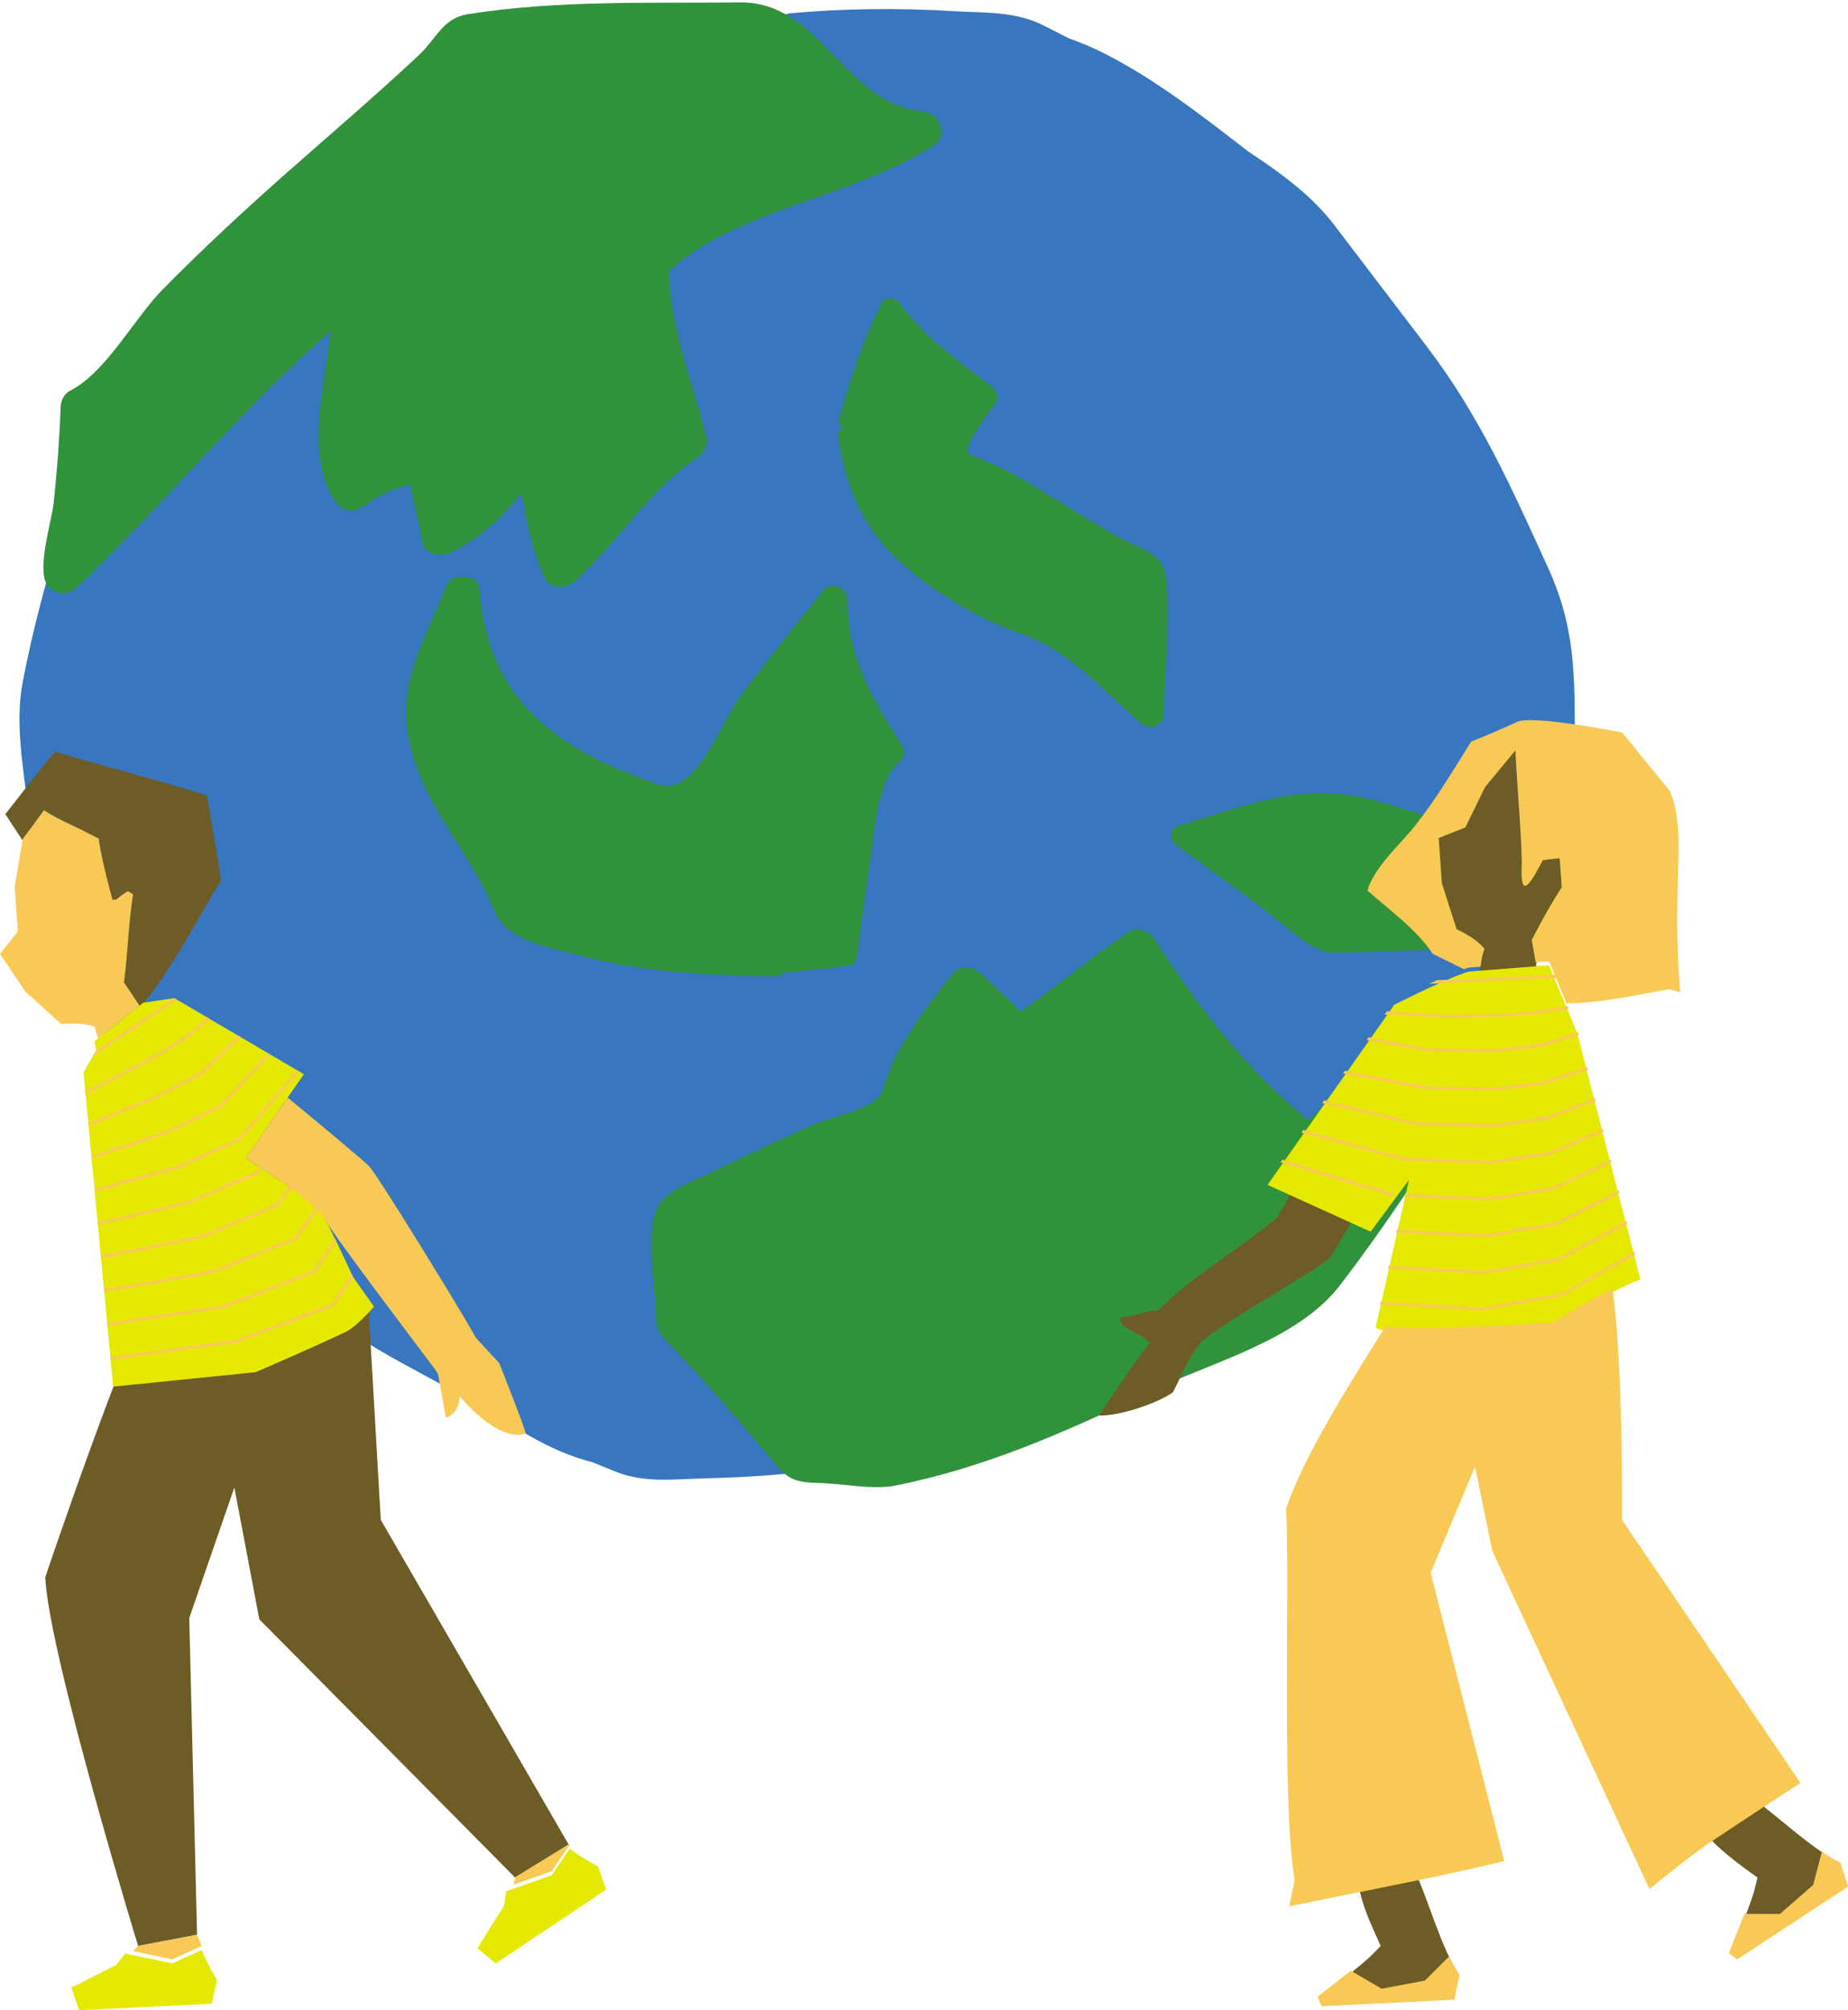 <?xml version="1.0" encoding="UTF-8" standalone="no"?><svg xmlns="http://www.w3.org/2000/svg" xmlns:xlink="http://www.w3.org/1999/xlink" fill="#000000" height="500.6" preserveAspectRatio="xMidYMid meet" version="1" viewBox="0.0 -0.6 460.4 500.6" width="460.4" zoomAndPan="magnify"><defs><clipPath id="a"><path d="M 430 460 L 460.449 460 L 460.449 488 L 430 488 Z M 430 460"/></clipPath></defs><g><g id="change1_1"><path d="M 392.328 178.691 C 392.293 164.254 391.566 153.703 385.691 140.816 C 376.598 120.883 368.699 103.07 355.496 85.727 C 347.816 75.684 340.176 65.605 332.504 55.562 C 330.07 52.34 327.227 49.465 324.129 46.781 C 320.117 43.336 315.695 40.242 311.211 37.273 C 311.086 37.176 310.988 37.113 310.895 37.055 C 299.559 28.301 287.965 19.234 275.168 12.727 C 272.23 11.246 269.266 9.984 266.262 8.941 C 264.238 7.898 262.219 6.883 260.199 5.84 C 252.965 2.145 245.637 2.652 237.516 2.176 C 223.871 1.355 210.32 1.484 196.738 2.715 C 195.602 2.809 194.938 3.633 194.719 4.578 C 193.359 4.641 192.031 4.676 190.676 4.676 C 180.219 4.77 169.766 4.961 159.434 5.211 C 146.547 5.938 125.289 5.211 114.676 8.242 L 111.645 12.789 C 82.043 40.84 47.145 66.645 22.887 99.277 L 19.852 100.793 C 19.66 109.957 18.84 119.051 17.668 128.148 C 16.785 128.273 15.965 128.809 15.652 129.914 C 11.793 143.059 8.102 156.133 5.605 169.59 C 3.711 179.793 5.855 190.688 6.996 201.082 C 6.965 201.309 6.965 201.496 6.93 201.684 L 7.691 208.539 C 7.691 208.566 7.691 208.566 7.719 208.602 C 8.195 213.242 8.734 217.535 9.617 221.645 C 11.008 228.309 13.184 234.562 17.008 241.387 C 27.684 260.531 37.004 277.617 51.562 293.852 C 60.031 303.234 68.465 312.648 76.93 322.062 C 88.051 334.441 105.578 340.727 119.445 349.828 C 122.762 351.973 126.145 353.867 129.586 355.605 C 134.828 358.766 140.168 361.387 145.633 362.996 C 146.234 363.188 146.832 363.312 147.434 363.477 C 149.297 364.234 151.16 364.988 153.023 365.746 C 160.539 368.84 167.809 367.734 175.926 367.543 C 188.75 367.262 201.414 366.156 214.051 364.105 L 221.664 364.801 C 252.871 359.363 284.078 341.203 313.645 327.652 C 317.148 326.074 320.629 324.523 324.07 323.07 L 326.34 321.555 C 326.562 321.238 326.816 320.953 327.039 320.637 C 341.695 301.621 377.039 254.559 377.988 252.031 C 379.914 247.039 381.809 242.016 383.641 236.992 C 386.453 229.195 389.043 221.328 391.223 213.305 C 394.223 202.285 392.391 190.059 392.328 178.691" fill="#3877bf"/></g><g id="change2_1"><path d="M 105.172 134.207 C 105.66 137.461 109.672 138.227 112.129 137.039 C 119.48 133.512 124.914 128.582 129.629 122.398 C 130.27 123.168 130.41 123.91 130.629 125.527 C 131.488 131.863 133.145 137.406 135.656 143.238 C 136.934 146.203 141.059 146.027 143.098 144.195 C 153.762 134.633 161.816 121.289 173.727 113.352 C 174.359 112.926 174.844 112.426 175.184 111.883 C 175.938 110.883 176.297 109.57 175.902 108 C 172.426 94.191 166.98 81.191 166.645 66.906 C 166.691 66.867 166.742 66.848 166.789 66.805 C 173.742 60.527 181.613 56.812 190.258 53.395 C 204.414 47.801 219.102 44 232.16 35.957 C 236.445 33.324 234.297 27.609 229.77 27.129 C 210.055 25.035 204.488 -0.219 184.395 0 C 162.055 0.242 138.668 -0.609 116.551 2.934 C 110.293 3.934 108.805 8.949 104.395 13.086 C 93.867 22.957 82.879 32.336 72.059 41.879 C 61.191 51.461 50.559 61.285 40.398 71.621 C 33.441 78.699 26.309 92.27 17.449 96.703 C 15.945 97.453 15.16 99.195 15.102 100.793 C 14.812 108.762 14.219 116.652 13.379 124.578 C 12.922 128.875 9.801 138.711 11.137 143.684 C 12.078 147.199 16.504 148.203 19.055 145.777 C 40.809 125.078 59.727 101.59 82.371 81.887 C 80.648 96.445 76.012 112.996 83.535 124.285 C 85.371 127.047 88.492 127.184 90.977 125.242 C 94.496 122.492 98.273 121.086 102.23 119.988 C 102.941 124.73 104.418 129.223 105.172 134.207" fill="#31923c"/></g><g id="change2_2"><path d="M 224.039 74.824 C 223.008 73.41 220.652 73.008 219.707 74.824 C 214.859 84.156 211.996 93.707 208.996 103.754 C 208.656 104.898 209.316 105.625 210.176 105.832 C 209.32 106.184 208.629 107.039 208.82 108.23 C 211.77 126.938 218.836 136.605 233.789 146.742 C 240.277 151.145 247.141 154.762 254.559 157.293 C 266.43 161.352 274.77 171.383 284.289 179.512 C 286.449 181.355 289.871 180.203 289.938 177.172 C 290.164 166.379 291.418 155.605 290.668 144.82 C 290.117 136.828 285.609 136.863 278.91 133.234 C 269.598 128.184 260.887 122.078 251.566 117.016 C 248.281 115.23 245.047 113.996 241.598 112.59 C 238.887 111.488 247.281 100.891 248.094 99.684 C 249.066 98.234 248.242 96.602 247.043 95.672 C 238.781 89.312 230.242 83.355 224.039 74.824" fill="#31923c"/></g><g id="change2_3"><path d="M 391.359 213.301 C 391.359 213.301 361.082 204.25 344.305 199.254 C 325.438 193.641 312.395 199.375 293.762 204.977 C 291.371 205.695 291.246 208.598 293.113 209.938 C 299.906 214.816 306.633 219.777 313.398 224.676 C 317.5 227.645 326.672 236.664 331.859 236.664 C 348.805 236.664 384.488 234.105 384.488 234.105 L 385.781 232.992 L 392.641 216.449 L 391.359 213.301" fill="#31923c"/></g><g id="change2_4"><path d="M 195.102 241.562 C 200.582 241.047 206.109 240.668 211.539 239.809 C 212.355 239.676 213.324 238.742 213.438 237.91 C 214.48 230.238 215.461 222.555 216.648 214.902 C 217.719 208 218.297 193.711 224.199 188.973 C 225.301 188.09 225.449 186.125 224.715 184.988 C 217.285 173.523 211.047 162.723 211.098 148.746 C 211.105 145.973 207.188 143.891 205.23 146.312 C 198.266 154.938 191.312 163.547 184.691 172.445 C 179.621 179.262 173.242 197.898 164.113 194.777 C 138.812 186.129 121.605 174.09 119.398 146.016 C 119.258 144.203 117.988 143.105 116.055 143.105 C 115.527 143.105 115.004 143.105 114.477 143.105 C 112.875 143.105 111.801 143.715 111.254 145.129 C 105.84 159.082 98.926 168.93 101.934 183.758 C 105.258 200.164 116.984 211.074 122.996 225.867 C 126.16 233.652 135.645 234.926 143.195 237.027 C 159.172 241.465 176.961 242.398 193.445 242.52 C 194.191 242.527 194.738 242.105 195.102 241.562" fill="#31923c"/></g><g id="change2_5"><path d="M 369.777 249.609 C 369.68 249.648 369.59 249.664 369.492 249.711 C 353.508 257.238 338.91 266.504 325.895 278.34 C 310.395 265.746 298.387 249.941 287.562 233.219 C 286.242 231.184 283.27 229.996 281.078 231.52 C 271.926 237.879 263.246 244.879 254.195 251.375 C 251.051 247.965 247.637 244.914 244.176 241.734 C 242.426 240.121 239.152 239.668 237.477 241.734 C 232.254 248.148 227.449 254.645 223.473 261.922 C 221.863 264.863 220.824 268.113 219.762 271.266 C 218.383 275.352 207.773 277.379 204.176 278.879 C 195.27 282.594 186.57 286.809 177.902 291.031 C 174.062 292.898 166.473 295.469 164.086 299.551 C 160.414 305.812 163.438 320.023 163.438 327.082 C 163.438 330.84 164.688 331.996 167.406 334.785 C 175.457 343.055 182.914 351.949 190.426 360.707 C 195.695 366.852 196.074 368.566 203.984 368.707 C 209.59 368.805 217.395 370.453 222.91 369.371 C 245.289 364.988 265.902 355.82 286.359 346.016 C 301.824 338.609 323.312 333.254 333.941 319.344 C 348.172 300.73 360.691 280.828 373.039 260.926 C 373.812 259.676 376.234 256.234 376.449 255.684 C 376.664 255.137 376.73 254.555 376.688 253.969 C 376.844 250.633 372.809 248.18 369.777 249.609" fill="#31923c"/></g><g id="change3_1"><path d="M 435.445 446.363 L 425.094 456.102 C 427.941 460.176 437.855 466.949 437.855 466.949 L 437.188 469.672 C 435.957 474.664 432.688 480.125 433.391 485.109 L 433.957 484.77 C 440.859 478.281 457.066 473.062 458.508 463.355 C 450.77 459.527 442.668 451.277 435.445 446.363" fill="#6d5c26"/></g><g id="change3_2"><path d="M 338.465 468.168 C 338.859 473.129 341.926 479.383 343.969 483.992 L 342.012 486 C 338.422 489.684 332.836 492.73 330.914 497.387 L 331.57 497.375 C 340.812 495.285 357.43 499.004 363.594 491.367 C 358.859 484.141 356.062 472.922 352.324 465.023 L 338.465 468.168" fill="#6d5c26"/></g><g id="change3_3"><path d="M 331.566 312.316 C 333.324 309.844 355.965 269.258 356.879 266.395 L 337.645 264.301 C 328.785 274.566 325.48 291.727 318.02 302.742 C 311.77 308.266 295.289 318.598 289.562 324.766 L 288.258 325.809 C 286.203 325.574 281.055 327.664 279.008 327.434 C 278.68 330.359 284.676 331.332 286.461 333.902 C 281.996 339.328 273.812 351.895 273.812 351.895 C 278.523 352.129 288.332 348.938 292.207 346.113 C 294.457 341.918 296.219 336.785 299.566 333.305 C 306.762 327.301 329.809 314.785 331.566 312.316" fill="#6d5c26"/></g><g id="change3_4"><path d="M 388.57 213.121 C 387.727 213.184 385.262 213.492 384.371 213.602 C 383.254 215.727 380.77 220.609 379.711 219.93 C 378.805 219.25 379.145 215.18 379.145 214.27 C 378.941 204.898 377.957 195.609 377.555 186.246 L 369.961 195.438 L 365.078 205.445 L 358.426 208.102 L 359.223 219.367 L 362.902 230.828 C 362.902 230.828 367.418 232.711 369.84 235.676 C 369.301 237.105 369.031 238.602 368.863 240.117 C 368.844 240.348 368.812 240.574 368.793 240.805 C 368.625 242.551 368.523 244.297 368.215 245.934 L 383.434 244.957 C 383.367 243.738 382.984 241.332 382.598 239.027 C 382.117 236.184 381.609 233.52 381.609 233.52 C 381.609 233.52 385.141 226.402 389.094 220.332 L 388.57 213.121" fill="#6d5c26"/></g><g id="change3_5"><path d="M 24.598 208.254 C 25.129 213.082 28.031 223.484 28.031 223.484 L 28.988 223.383 C 28.988 223.383 30.969 221.793 31.895 221.309 L 33.152 222.145 C 31.984 229.289 31.852 236.914 30.875 244.051 C 30.875 244.051 33.172 247.375 34.969 250.18 C 42.062 241.703 47.441 231.457 53.031 222.043 C 53.719 220.898 54.367 219.738 55.047 218.59 C 53.988 211.504 52.793 204.461 51.484 197.414 C 38.98 193.609 26.277 190.336 13.75 186.594 C 12.016 188.27 3.793 199.07 1.324 202.152 C 1.324 202.152 2.973 204.672 5.598 208.66 L 5.625 208.473 L 10.949 201.164 C 14.52 203.512 18.383 205.027 22.113 206.965 L 24.598 208.254" fill="#6d5c26"/></g><g id="change3_6"><path d="M 94.867 377.895 L 91.828 325.27 L 77.824 302.656 L 46.77 313.973 L 41.148 314.84 C 31.746 331.297 11.27 392.195 11.27 392.195 C 12.207 411.477 34.41 483.992 34.41 483.992 L 49.094 481.207 L 47.148 402.324 L 58.387 369.82 L 64.602 402.656 L 128.305 466.945 L 128.363 466.906 L 141.668 458.73 L 141.527 458.492 L 94.867 377.895" fill="#6d5c26"/></g><g id="change4_1"><path d="M 393.332 258.184 C 393.242 257.863 393.184 257.613 393.113 257.395 C 392.992 256.883 392.926 256.633 392.926 256.633 L 390.27 250.25 L 385.918 239.77 L 365.918 241.348 C 365.539 241.465 365.133 241.605 364.711 241.754 C 358.312 244.012 347.348 249.621 347.348 249.621 L 340.969 258.684 L 340.488 259.379 L 315.789 294.469 L 341.469 306.125 L 351.012 293.246 L 342.766 329.789 C 342.688 330.219 343.582 330.52 345.16 330.711 C 354.352 331.875 386.766 329.699 386.766 329.699 C 386.766 329.699 394.852 324.758 401.734 321.195 C 404.422 319.809 406.914 318.621 408.691 318.035 C 405.629 306.188 395.449 266.527 393.332 258.184" fill="#e5e900"/></g><g id="change4_2"><path d="M 141.938 459.789 L 137.426 466.395 L 127.941 469.707 L 126.074 470.367 L 125.586 473.988 L 118.922 484.539 L 123.492 488.363 L 150.988 469.977 L 148.992 464.16 C 146.664 463.035 144.301 461.516 141.938 459.789" fill="#e5e900"/></g><g id="change4_3"><path d="M 42.961 488.332 L 33.133 486.297 L 31.188 485.898 L 28.91 488.754 L 17.766 494.371 L 19.719 500 L 52.754 498.387 L 54.043 492.367 C 52.625 490.199 51.375 487.676 50.23 484.992 L 42.961 488.332" fill="#e5e900"/></g><g id="change4_4"><path d="M 87.574 316.598 C 86.305 313.852 85.051 311.137 83.844 308.672 C 83.723 308.383 83.594 308.105 83.434 307.855 C 82.207 305.262 81.035 303.016 80.031 301.348 C 79.77 301.086 79.52 300.867 79.262 300.648 C 79.082 300.43 78.852 300.242 78.66 300.082 C 78.43 299.871 78.203 299.66 77.961 299.453 C 76.316 298.016 74.512 296.641 72.633 295.309 C 72.523 295.23 72.414 295.152 72.305 295.082 C 72.195 295 72.082 294.934 71.973 294.871 C 71.445 294.504 70.906 294.133 70.367 293.766 C 69.352 293.074 68.324 292.398 67.273 291.719 C 66.656 291.32 66.027 290.918 65.398 290.512 C 65.289 290.449 65.18 290.371 65.07 290.301 C 64.957 290.23 64.848 290.16 64.738 290.102 C 63.57 289.344 62.363 288.555 61.164 287.797 L 61.176 287.785 L 71.664 272.723 L 71.688 272.695 L 75.699 266.914 L 74.531 266.219 L 73.863 265.84 L 67.398 262.047 L 66.727 261.637 L 60.062 257.727 L 59.371 257.305 L 52.387 253.234 L 51.688 252.797 L 44.176 248.406 L 43.414 247.965 L 35.691 249.113 L 34.762 249.852 L 24.453 257.984 L 23.543 258.703 L 23.965 260.969 L 23.043 262.527 L 20.801 266.469 L 21.238 271.051 L 21.309 271.906 L 21.996 279.043 L 22.066 279.863 L 22.754 287.195 L 22.824 288.016 L 23.539 295.43 L 23.609 296.258 L 24.301 303.742 L 24.402 304.531 L 25.09 312.086 L 25.188 312.844 L 25.875 320.449 L 25.977 321.238 L 26.703 328.824 L 26.766 329.609 L 27.492 337.254 L 27.555 338.043 L 28.191 344.711 L 63.672 341.117 C 63.672 341.117 76.887 335.469 86.059 331.109 C 88.98 329.719 93.184 324.789 93.184 324.789 L 87.984 317.426 C 87.98 317.426 87.703 316.855 87.574 316.598" fill="#e5e900"/></g><g id="change5_2"><path d="M 141.664 458.73 L 128.359 466.906 L 128.371 466.926 L 127.941 468.711 L 137.426 465.398 L 141.934 458.793 C 141.793 458.691 141.664 458.594 141.523 458.492 L 141.664 458.73" fill="#f8c954"/></g><g id="change5_3"><path d="M 34.41 483.992 L 33.133 485.301 L 42.961 487.336 L 50.227 483.992 C 49.84 483.086 49.461 482.145 49.09 481.211 L 34.41 483.992" fill="#f8c954"/></g><g id="change5_4"><path d="M 24.449 257.984 L 34.762 249.852 C 32.992 247.129 30.875 244.051 30.875 244.051 C 31.855 236.914 31.984 229.293 33.152 222.148 L 31.895 221.309 C 30.969 221.797 28.988 223.383 28.988 223.383 L 28.031 223.484 C 28.031 223.484 25.129 213.086 24.602 208.254 L 22.113 206.969 C 18.383 205.031 14.52 203.516 10.949 201.168 L 5.629 208.473 L 5.602 208.664 L 3.652 220.23 L 4.441 231.336 L 0 236.965 L 6.328 246.328 L 15.238 254.41 C 15.238 254.41 16.348 254.27 17.887 254.27 C 19.582 254.27 21.809 254.441 23.676 255.148 C 23.832 256.117 24.109 257.066 24.449 257.984" fill="#f8c954"/></g><g id="change5_5"><path d="M 130.945 356.414 C 131.309 356.297 124.367 338.832 124.367 338.832 C 124.367 338.832 119.051 333.184 118.551 332.492 C 113.941 324.328 94.02 291.945 91.906 289.762 C 90.848 288.66 81.266 280.629 71.664 272.727 L 61.176 287.785 C 62.461 288.617 63.742 289.449 65.027 290.277 C 64.93 290.215 64.832 290.152 64.734 290.098 L 64.008 291.012 L 47.145 298.34 L 24.305 303.742 L 24.398 304.531 L 47.395 299.066 L 64.418 291.707 L 65.398 290.516 C 65.398 290.516 65.402 290.516 65.402 290.516 C 66.031 290.926 66.656 291.328 67.277 291.73 C 68.324 292.398 69.352 293.09 70.371 293.789 C 70.91 294.141 71.434 294.516 71.957 294.887 L 68.652 299.289 L 49.957 307.027 L 25.098 312.082 L 25.191 312.84 L 50.176 307.785 L 69.066 299.953 L 69.16 299.918 L 72.59 295.375 C 72.605 295.391 72.621 295.406 72.641 295.418 C 74.516 296.746 76.32 298.234 77.969 299.672 C 78.176 299.848 78.383 300.023 78.586 300.195 L 73.332 307.531 L 52.77 315.746 L 25.887 320.449 L 25.98 321.242 L 52.957 316.504 L 73.84 308.199 L 79.191 300.758 C 79.477 301.047 79.758 301.371 80.031 301.785 L 80.043 301.785 C 84.336 308.773 103.316 333.594 108.34 340.352 L 109.129 341.598 L 111.105 352.484 C 111.105 352.484 114.348 351.605 114.527 347.117 C 114.52 347.117 123.922 358.691 130.945 356.414" fill="#f8c954"/></g><g id="change5_6"><path d="M 23.039 262.52 L 44.172 248.402 L 43.414 247.961 L 23.957 260.969 L 23.039 262.52" fill="#f8c954"/></g><g id="change5_7"><path d="M 45.879 258.602 L 52.387 253.234 L 51.688 252.789 L 45.434 257.973 L 35.895 263.562 L 21.238 271.051 L 21.305 271.902 L 36.273 264.23 L 45.879 258.602" fill="#f8c954"/></g><g id="change5_8"><path d="M 50.488 266.91 L 60.062 257.719 L 59.363 257.309 L 50.047 266.246 L 38.738 272.246 L 21.996 279.039 L 22.059 279.863 L 39.055 272.945 L 50.488 266.91" fill="#f8c954"/></g><g id="change5_9"><path d="M 55.133 275.184 L 67.391 262.047 L 66.727 261.637 L 54.719 274.496 L 41.547 280.938 L 22.758 287.191 L 22.82 288.012 L 41.836 281.664 L 55.133 275.184" fill="#f8c954"/></g><g id="change5_10"><path d="M 59.777 283.434 L 74.527 266.215 L 73.863 265.84 L 59.363 282.77 L 44.359 289.621 L 23.547 295.434 L 23.609 296.258 L 44.613 290.379 L 59.777 283.434" fill="#f8c954"/></g><g id="change5_11"><path d="M 78.348 316.469 L 78.473 316.441 L 83.844 308.672 C 83.719 308.387 83.594 308.105 83.438 307.852 L 77.969 315.777 L 55.543 324.434 L 26.703 328.824 L 26.77 329.613 L 55.766 325.188 L 78.348 316.469" fill="#f8c954"/></g><g id="change5_12"><path d="M 82.609 324.051 L 58.355 333.148 L 27.492 337.254 L 27.559 338.043 L 58.547 333.906 L 83.027 324.746 L 83.148 324.684 L 87.984 317.418 C 87.824 317.137 87.699 316.852 87.574 316.602 L 82.609 324.051" fill="#f8c954"/></g><g clip-path="url(#a)" id="change5_1"><path d="M 458.508 463.355 L 453.879 460.613 L 451.719 468.812 L 443.461 476.016 L 434.582 476.031 L 430.715 485.824 L 432.797 487.34 L 460.453 469.195 L 458.508 463.355" fill="#f8c954"/></g><g id="change5_13"><path d="M 354.973 492.625 L 344.199 494.648 L 336.543 490.156 L 328.238 496.641 L 329.27 499 L 362.309 497.387 L 363.59 491.367 L 360.988 486.652 L 354.973 492.625" fill="#f8c954"/></g><g id="change5_14"><path d="M 356.938 236.934 L 364.711 240.758 C 365.129 240.609 365.535 240.465 365.918 240.352 L 368.859 240.121 C 369.027 238.605 369.297 237.105 369.84 235.68 C 367.414 232.715 362.902 230.828 362.902 230.828 L 359.219 219.371 L 358.422 208.105 L 365.074 205.449 L 369.957 195.441 L 377.551 186.25 C 377.949 195.613 378.941 204.902 379.141 214.273 C 379.141 215.184 378.801 219.254 379.707 219.934 C 380.766 220.613 383.25 215.73 384.367 213.605 C 385.258 213.496 387.723 213.188 388.57 213.125 L 389.09 220.34 C 385.137 226.41 381.605 233.523 381.605 233.523 C 381.605 233.523 382.113 236.191 382.594 239.035 L 385.914 238.777 L 390.266 249.254 C 398.969 249.227 408.211 247.039 415.848 245.742 L 418.57 246.52 C 418.012 238.457 417.641 230.48 417.93 222.086 C 417.961 214.293 419.246 203.766 416.016 196.371 L 404.109 181.809 C 404.109 181.809 388.672 178.734 381.297 178.734 C 379.996 178.734 378.949 178.832 378.277 179.055 C 378.277 179.055 376.262 179.961 373.789 181.047 C 371.305 182.125 368.359 183.383 366.516 184.07 C 362.043 191.246 357.941 198.121 352.77 204.738 C 348.801 209.781 343.469 214.191 340.977 220.148 L 340.727 221.215 C 346.277 226.137 352.883 230.816 356.938 236.934" fill="#f8c954"/></g><g id="change5_15"><path d="M 404.109 377.895 L 404.109 373.66 C 404.109 361.598 403.902 336.785 401.734 320.199 C 394.852 323.762 386.766 328.703 386.766 328.703 C 386.766 328.703 354.352 330.879 345.16 329.711 C 335.898 344.539 324.891 361.938 320.418 375 C 321.355 394.273 319.273 448.762 322.555 467.578 L 321.16 474.152 C 339.016 470.391 357.355 467.098 374.754 462.863 L 356.43 391.059 L 367.477 364.602 L 371.789 385.648 L 410.938 469.84 C 410.938 469.84 419.414 462.793 425.52 458.562 C 439.621 449.16 448.562 443.402 448.562 443.402 L 404.109 377.895" fill="#f8c954"/></g><g id="change5_16"><path d="M 387.309 242.148 L 358 243.504 C 357.352 243.797 356.703 244.09 356.062 244.391 L 387.633 242.926 L 387.309 242.148" fill="#f8c954"/></g><g id="change5_17"><path d="M 344.957 252.012 L 360.883 252.926 L 373.82 252.68 L 382.582 251.969 C 383.809 251.785 387.398 251.234 390.871 250.676 L 390.559 249.922 C 387.824 250.363 384.852 250.828 382.492 251.188 L 373.785 251.891 L 360.898 252.137 L 345.492 251.246 L 344.957 252.012" fill="#f8c954"/></g><g id="change5_18"><path d="M 372.68 261.477 L 384.367 260.027 C 384.719 259.934 388.852 258.633 393.34 257.184 C 393.242 256.867 393.18 256.617 393.117 256.395 C 388.508 257.91 384.238 259.238 384.18 259.238 L 372.617 260.688 L 355.434 260.434 L 340.965 257.688 L 340.492 258.383 L 355.34 261.227 L 372.68 261.477" fill="#f8c954"/></g><g id="change5_19"><path d="M 372.086 280.09 L 385.234 278.25 C 385.676 278.086 391.754 275.828 397.535 273.602 C 397.469 273.336 397.402 273.082 397.34 272.828 C 391.398 275.125 385.105 277.461 385.039 277.492 L 372.039 279.305 L 352.676 278.812 L 329.895 273.414 L 329.406 274.105 L 352.574 279.59 L 372.086 280.09" fill="#f8c954"/></g><g id="change5_20"><path d="M 371.504 289.234 L 386.105 287.012 C 386.59 286.809 393.176 284.016 399.5 281.262 C 399.434 281 399.359 280.742 399.301 280.484 C 392.785 283.328 385.961 286.223 385.895 286.258 L 371.457 288.445 L 349.926 287.703 L 324.703 280.793 L 324.219 281.48 L 349.809 288.48 L 371.504 289.234" fill="#f8c954"/></g><g id="change5_21"><path d="M 386.871 295.809 L 386.977 295.773 C 387.102 295.715 394.398 292.289 401.453 288.918 C 401.391 288.66 401.32 288.398 401.254 288.141 C 394.445 291.395 387.363 294.719 386.691 295.035 L 370.871 297.586 L 350.004 296.703 L 349.828 297.477 L 370.918 298.371 L 386.871 295.809" fill="#f8c954"/></g><g id="change5_22"><path d="M 347.215 297.363 L 347.773 296.613 L 347.121 296.582 L 319.508 288.18 L 319.027 288.855 L 346.938 297.352 L 347.215 297.363" fill="#f8c954"/></g><g id="change5_23"><path d="M 347.809 306.414 L 370.336 307.508 L 387.73 304.574 L 387.844 304.535 C 387.984 304.465 395.797 300.484 403.418 296.57 C 403.352 296.309 403.281 296.047 403.215 295.785 C 395.855 299.566 388.262 303.438 387.539 303.809 L 370.289 306.727 L 347.98 305.648 L 347.809 306.414" fill="#f8c954"/></g><g id="change5_24"><path d="M 345.793 315.359 L 369.754 316.645 L 388.594 313.34 L 388.715 313.297 C 388.715 313.297 397.125 308.715 405.383 304.215 C 405.316 303.953 405.246 303.688 405.184 303.422 C 397.262 307.738 389.145 312.164 388.395 312.57 L 369.711 315.859 L 345.965 314.59 L 345.793 315.359" fill="#f8c954"/></g><g id="change5_25"><path d="M 343.77 324.309 L 369.172 325.785 L 389.449 322.109 L 389.578 322.062 C 389.73 321.973 398.598 316.859 407.352 311.855 C 407.285 311.594 407.215 311.332 407.145 311.059 C 398.68 315.902 390.051 320.875 389.242 321.344 L 369.121 325 L 343.941 323.543 L 343.77 324.309" fill="#f8c954"/></g><g id="change5_26"><path d="M 372.664 270.953 L 384.355 269.488 C 384.766 269.359 390.336 267.637 395.57 265.926 C 395.508 265.672 395.438 265.406 395.379 265.16 C 390.008 266.91 384.254 268.695 384.188 268.719 L 372.625 270.168 L 355.422 269.922 L 335.094 266.027 L 334.598 266.734 L 355.344 270.703 L 372.664 270.953" fill="#f8c954"/></g></g></svg>